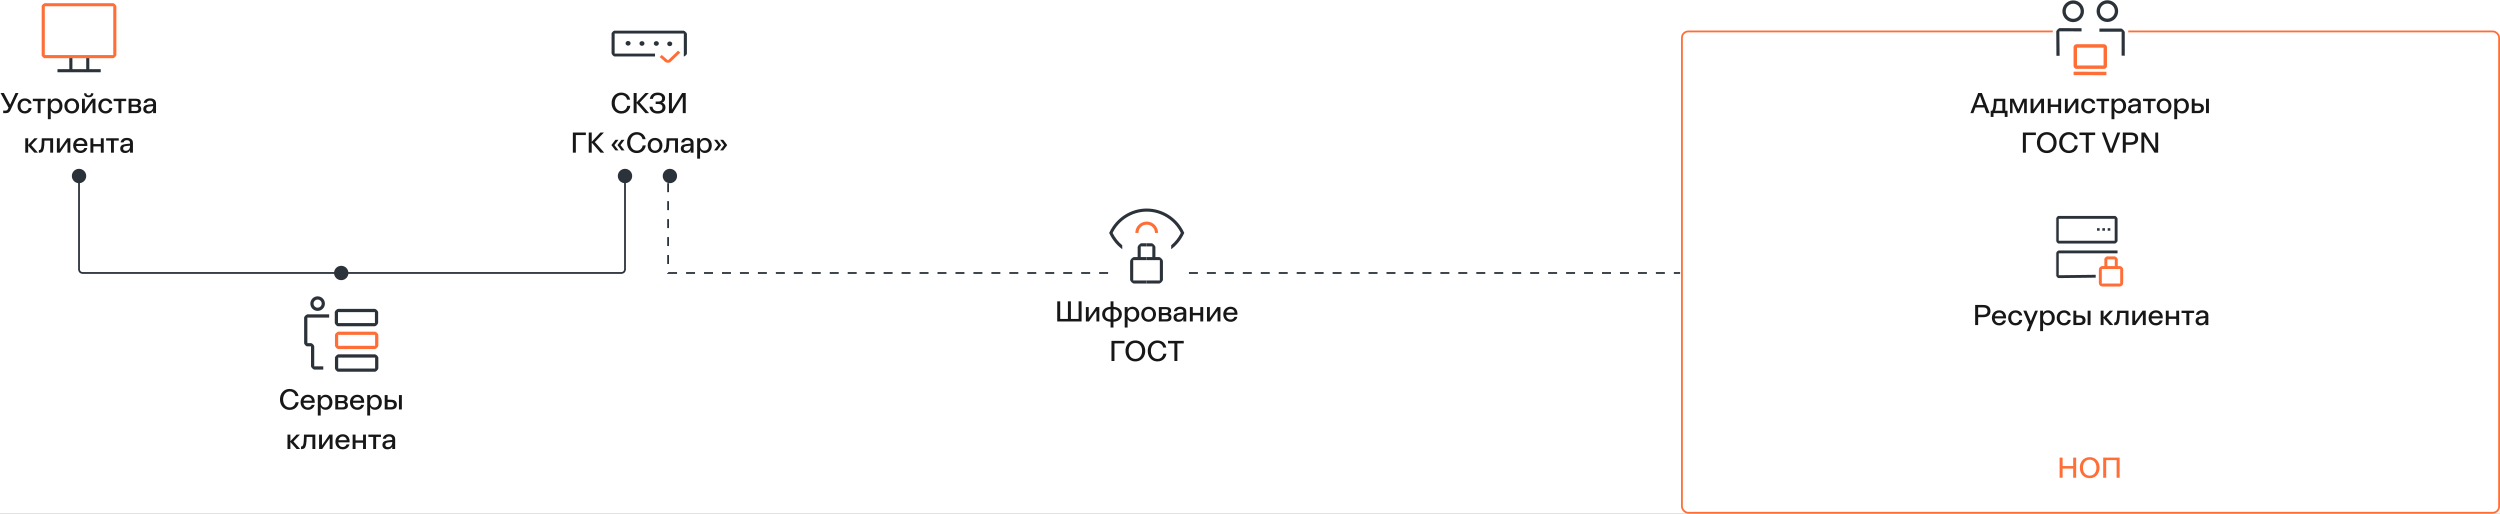 <svg width="1392" height="286" viewBox="0 0 1392 286" fill="none" xmlns="http://www.w3.org/2000/svg">
<rect x="0" y="0" width="1392" height="286" fill="#808080" stroke="none"/>
<g clip-path="url(#clip0_4025_3630)">
<rect width="1392" height="286" fill="white"/>
<path d="M40.317 31.372H38.588V39.608H40.317V31.372Z" fill="#2B323A"/>
<path d="M49.731 31.525H48.002V39.841H49.731V31.525Z" fill="#2B323A"/>
<path d="M56.085 38.504H32.001V40.233H56.085V38.504Z" fill="#2B323A"/>
<path d="M64.794 30.727V3.616C64.647 2.93 63.902 2.052 63.137 1.766H24.843C24.217 1.986 23.492 2.624 23.206 3.296V30.886C23.206 30.919 23.206 30.959 23.206 30.993C23.492 31.558 24.064 32.15 24.656 32.39C24.67 32.39 24.69 32.39 24.703 32.39H63.031C63.709 32.184 64.528 31.465 64.78 30.727H64.794ZM24.942 3.496H63.064V30.66H24.942V3.496Z" fill="#FE6E36"/>
<path d="M10.276 51.8L5.876 61.224C5.652 61.683 5.423 62.04 5.188 62.296C4.953 62.552 4.665 62.733 4.324 62.84C3.983 62.947 3.54 63 2.996 63H1.78V61.592H2.836C3.316 61.592 3.663 61.523 3.876 61.384C4.089 61.245 4.303 60.957 4.516 60.52L4.756 59.976L0.308 51.8H2.164L5.636 58.28L8.628 51.8H10.276ZM17.595 60.136C17.531 60.733 17.328 61.267 16.987 61.736C16.656 62.195 16.219 62.552 15.675 62.808C15.131 63.064 14.523 63.192 13.851 63.192C13.051 63.192 12.341 63.016 11.723 62.664C11.104 62.301 10.619 61.805 10.267 61.176C9.925 60.536 9.755 59.805 9.755 58.984C9.755 58.173 9.925 57.453 10.267 56.824C10.619 56.184 11.104 55.688 11.723 55.336C12.341 54.973 13.051 54.792 13.851 54.792C14.864 54.792 15.701 55.053 16.363 55.576C17.035 56.088 17.429 56.776 17.547 57.64H15.899C15.781 57.149 15.541 56.771 15.179 56.504C14.816 56.227 14.373 56.088 13.851 56.088C13.125 56.088 12.539 56.355 12.091 56.888C11.643 57.421 11.419 58.12 11.419 58.984C11.419 59.859 11.643 60.563 12.091 61.096C12.539 61.619 13.125 61.88 13.851 61.88C14.395 61.88 14.848 61.725 15.211 61.416C15.584 61.107 15.829 60.68 15.947 60.136H17.595ZM25.304 54.968V56.296H22.6V63H20.984V56.296H18.28V54.968H25.304ZM31.042 54.776C31.757 54.776 32.397 54.952 32.962 55.304C33.538 55.656 33.986 56.152 34.306 56.792C34.626 57.432 34.786 58.163 34.786 58.984C34.786 59.805 34.626 60.536 34.306 61.176C33.986 61.816 33.538 62.312 32.962 62.664C32.397 63.016 31.757 63.192 31.042 63.192C30.381 63.192 29.81 63.053 29.33 62.776C28.861 62.488 28.503 62.088 28.258 61.576V66.36H26.642V54.968H28.258V56.392C28.503 55.88 28.861 55.485 29.33 55.208C29.81 54.92 30.381 54.776 31.042 54.776ZM30.706 61.88C31.442 61.88 32.029 61.619 32.466 61.096C32.903 60.563 33.122 59.859 33.122 58.984C33.122 58.099 32.903 57.395 32.466 56.872C32.029 56.339 31.442 56.072 30.706 56.072C29.959 56.072 29.362 56.339 28.914 56.872C28.477 57.395 28.258 58.099 28.258 58.984C28.258 59.859 28.477 60.563 28.914 61.096C29.362 61.619 29.959 61.88 30.706 61.88ZM39.96 63.192C39.16 63.192 38.446 63.016 37.816 62.664C37.198 62.301 36.712 61.8 36.36 61.16C36.019 60.52 35.848 59.795 35.848 58.984C35.848 58.173 36.019 57.448 36.36 56.808C36.712 56.168 37.198 55.672 37.816 55.32C38.446 54.957 39.16 54.776 39.96 54.776C40.76 54.776 41.47 54.957 42.088 55.32C42.718 55.672 43.203 56.168 43.544 56.808C43.896 57.448 44.072 58.173 44.072 58.984C44.072 59.795 43.896 60.52 43.544 61.16C43.203 61.8 42.718 62.301 42.088 62.664C41.47 63.016 40.76 63.192 39.96 63.192ZM39.96 61.88C40.696 61.88 41.288 61.613 41.736 61.08C42.195 60.547 42.424 59.848 42.424 58.984C42.424 58.12 42.195 57.421 41.736 56.888C41.288 56.355 40.696 56.088 39.96 56.088C39.224 56.088 38.632 56.355 38.184 56.888C37.736 57.421 37.512 58.12 37.512 58.984C37.512 59.848 37.736 60.547 38.184 61.08C38.632 61.613 39.224 61.88 39.96 61.88ZM53.146 54.968V63H51.546V56.968L47.386 63H45.658V54.968H47.258V61L51.402 54.968H53.146ZM49.386 54.168C48.543 54.168 47.903 53.971 47.466 53.576C47.028 53.171 46.804 52.621 46.794 51.928H48.106C48.116 52.312 48.228 52.611 48.442 52.824C48.655 53.037 48.97 53.144 49.386 53.144C49.802 53.144 50.116 53.043 50.33 52.84C50.543 52.627 50.66 52.323 50.682 51.928H51.994C51.983 52.621 51.759 53.171 51.322 53.576C50.884 53.971 50.239 54.168 49.386 54.168ZM62.563 60.136C62.499 60.733 62.297 61.267 61.955 61.736C61.625 62.195 61.187 62.552 60.643 62.808C60.099 63.064 59.491 63.192 58.819 63.192C58.019 63.192 57.31 63.016 56.691 62.664C56.073 62.301 55.587 61.805 55.235 61.176C54.894 60.536 54.723 59.805 54.723 58.984C54.723 58.173 54.894 57.453 55.235 56.824C55.587 56.184 56.073 55.688 56.691 55.336C57.31 54.973 58.019 54.792 58.819 54.792C59.833 54.792 60.67 55.053 61.331 55.576C62.003 56.088 62.398 56.776 62.515 57.64H60.867C60.75 57.149 60.51 56.771 60.147 56.504C59.785 56.227 59.342 56.088 58.819 56.088C58.094 56.088 57.507 56.355 57.059 56.888C56.611 57.421 56.387 58.12 56.387 58.984C56.387 59.859 56.611 60.563 57.059 61.096C57.507 61.619 58.094 61.88 58.819 61.88C59.363 61.88 59.817 61.725 60.179 61.416C60.553 61.107 60.798 60.68 60.915 60.136H62.563ZM70.273 54.968V56.296H67.569V63H65.953V56.296H63.249V54.968H70.273ZM77.291 58.712C78.197 59.021 78.651 59.683 78.651 60.696C78.651 61.443 78.411 62.013 77.931 62.408C77.451 62.803 76.736 63 75.787 63H71.611V54.968H75.755C76.629 54.968 77.291 55.144 77.739 55.496C78.187 55.848 78.411 56.36 78.411 57.032C78.411 57.843 78.037 58.403 77.291 58.712ZM73.211 58.264H75.467C75.925 58.264 76.267 58.179 76.491 58.008C76.715 57.837 76.827 57.576 76.827 57.224C76.827 56.861 76.715 56.595 76.491 56.424C76.267 56.253 75.925 56.168 75.467 56.168H73.211V58.264ZM75.547 61.784C76.56 61.784 77.067 61.395 77.067 60.616C77.067 59.837 76.56 59.448 75.547 59.448H73.211V61.784H75.547ZM83.514 54.776C84.581 54.787 85.407 55.032 85.994 55.512C86.581 55.992 86.874 56.675 86.874 57.56V63H85.258V61.656C85.013 62.157 84.66 62.541 84.202 62.808C83.754 63.064 83.204 63.192 82.554 63.192C81.701 63.192 81.023 62.968 80.522 62.52C80.031 62.072 79.786 61.48 79.786 60.744C79.786 59.997 80.02 59.421 80.49 59.016C80.97 58.6 81.706 58.339 82.698 58.232L85.258 57.96V57.608C85.258 57.107 85.103 56.723 84.794 56.456C84.484 56.189 84.052 56.051 83.498 56.04C82.996 56.04 82.586 56.152 82.266 56.376C81.946 56.589 81.738 56.888 81.642 57.272H79.994C80.143 56.483 80.522 55.869 81.13 55.432C81.738 54.984 82.532 54.765 83.514 54.776ZM82.874 61.96C83.621 61.96 84.202 61.715 84.618 61.224C85.044 60.733 85.258 60.056 85.258 59.192V59.096L82.922 59.336C82.388 59.4 81.999 59.544 81.754 59.768C81.519 59.981 81.402 60.28 81.402 60.664C81.402 61.069 81.53 61.389 81.786 61.624C82.052 61.848 82.415 61.96 82.874 61.96ZM21.128 85H19.144L15.688 81.112V85H14.072V76.968H15.688V80.648L19.16 76.968H21.016L17.4 80.808L21.128 85ZM29.569 85H27.953V78.296H24.737C24.715 80.152 24.614 81.56 24.433 82.52C24.252 83.48 23.963 84.147 23.569 84.52C23.174 84.883 22.614 85.064 21.889 85.064H21.617V83.608H21.729C22.113 83.608 22.412 83.437 22.625 83.096C22.838 82.755 22.993 82.109 23.089 81.16C23.195 80.211 23.249 78.813 23.249 76.968H29.569V85ZM39.169 76.968V85H37.569V78.968L33.409 85H31.681V76.968H33.281V83L37.425 76.968H39.169ZM42.363 81.288C42.416 82.088 42.667 82.723 43.115 83.192C43.573 83.661 44.155 83.896 44.859 83.896C45.371 83.896 45.808 83.768 46.171 83.512C46.544 83.245 46.811 82.883 46.971 82.424H48.571C48.379 83.267 47.947 83.939 47.275 84.44C46.613 84.941 45.808 85.192 44.859 85.192C44.059 85.192 43.344 85.016 42.715 84.664C42.096 84.301 41.611 83.805 41.259 83.176C40.917 82.536 40.747 81.805 40.747 80.984C40.747 80.173 40.917 79.448 41.259 78.808C41.611 78.168 42.096 77.672 42.715 77.32C43.333 76.957 44.037 76.776 44.827 76.776C45.605 76.776 46.283 76.941 46.859 77.272C47.435 77.603 47.877 78.067 48.187 78.664C48.496 79.251 48.651 79.923 48.651 80.68L48.635 81.288H42.363ZM44.827 78.04C44.219 78.04 43.701 78.227 43.275 78.6C42.859 78.963 42.581 79.459 42.443 80.088H47.083C46.987 79.459 46.741 78.963 46.347 78.6C45.952 78.227 45.445 78.04 44.827 78.04ZM56.145 76.968H57.761V85H56.145V81.528H51.969V85H50.353V76.968H51.969V80.2H56.145V76.968ZM66.124 76.968V78.296H63.42V85H61.804V78.296H59.1V76.968H66.124ZM70.662 76.776C71.729 76.787 72.556 77.032 73.142 77.512C73.729 77.992 74.022 78.675 74.022 79.56V85H72.406V83.656C72.161 84.157 71.809 84.541 71.35 84.808C70.902 85.064 70.353 85.192 69.702 85.192C68.849 85.192 68.172 84.968 67.67 84.52C67.18 84.072 66.934 83.48 66.934 82.744C66.934 81.997 67.169 81.421 67.638 81.016C68.118 80.6 68.854 80.339 69.846 80.232L72.406 79.96V79.608C72.406 79.107 72.252 78.723 71.942 78.456C71.633 78.189 71.201 78.051 70.646 78.04C70.145 78.04 69.734 78.152 69.414 78.376C69.094 78.589 68.886 78.888 68.79 79.272H67.142C67.292 78.483 67.67 77.869 68.278 77.432C68.886 76.984 69.681 76.765 70.662 76.776ZM70.022 83.96C70.769 83.96 71.35 83.715 71.766 83.224C72.193 82.733 72.406 82.056 72.406 81.192V81.096L70.07 81.336C69.537 81.4 69.148 81.544 68.902 81.768C68.668 81.981 68.55 82.28 68.55 82.664C68.55 83.069 68.678 83.389 68.934 83.624C69.201 83.848 69.564 83.96 70.022 83.96Z" fill="#171717"/>
<path d="M176.854 173.113C174.618 173.113 172.795 171.291 172.795 169.056C172.795 166.822 174.618 165 176.854 165C179.089 165 180.912 166.822 180.912 169.056C180.912 171.291 179.089 173.113 176.854 173.113ZM176.854 166.795C175.61 166.795 174.592 167.806 174.592 169.056C174.592 170.307 175.603 171.317 176.854 171.317C178.104 171.317 179.116 170.307 179.116 169.056C179.116 167.806 178.104 166.795 176.854 166.795Z" fill="#2B323A"/>
<path d="M210.557 173.751C210.345 173.053 209.546 172.188 208.761 171.982H188.184C187.478 172.195 186.614 172.973 186.407 173.738C186.407 173.751 186.407 173.758 186.401 173.771V179.796C186.527 180.474 187.259 181.372 188.024 181.671C188.071 181.671 188.124 181.678 188.17 181.678H208.788C209.48 181.438 210.291 180.687 210.491 179.942C210.524 179.829 210.537 179.716 210.537 179.61V180.128C210.544 180.055 210.551 179.989 210.551 179.915V173.758L210.557 173.751ZM208.755 179.876H188.197V173.778H208.755V179.876Z" fill="#2B323A"/>
<path d="M183.261 175.021H171.165C170.467 175.194 169.575 175.966 169.336 176.744V191.18C169.522 191.799 170.148 192.543 170.826 192.856H173.168V203.994C173.381 204.699 174.153 205.557 174.918 205.77C174.951 205.776 174.984 205.783 175.011 205.79H179.994V203.988H174.971V192.77C174.745 192.091 174.013 191.28 173.281 191.054H171.146V176.823H183.274V175.021H183.261Z" fill="#2B323A"/>
<path d="M210.664 186.426C210.451 185.727 209.653 184.863 208.868 184.657H188.29C187.585 184.87 186.72 185.648 186.514 186.412C186.514 186.426 186.514 186.432 186.507 186.446V192.47C186.633 193.149 187.365 194.046 188.13 194.345C188.177 194.345 188.23 194.352 188.277 194.352H208.894C209.586 194.113 210.398 193.361 210.597 192.617C210.631 192.503 210.644 192.39 210.644 192.284V192.803C210.651 192.73 210.657 192.663 210.657 192.59V186.432L210.664 186.426ZM208.861 192.55H188.303V186.452H208.861V192.55Z" fill="#FE6E36"/>
<path d="M210.664 199.074C210.451 198.375 209.653 197.511 208.868 197.305H188.29C187.585 197.517 186.72 198.296 186.514 199.06C186.514 199.074 186.514 199.08 186.507 199.093V205.118C186.633 205.796 187.365 206.694 188.13 206.993C188.177 206.993 188.23 207 188.277 207H208.894C209.586 206.761 210.398 206.009 210.597 205.264C210.631 205.151 210.644 205.038 210.644 204.932V205.451C210.651 205.378 210.657 205.311 210.657 205.238V199.08L210.664 199.074ZM208.861 205.198H188.303V199.1H208.861V205.198Z" fill="#2B323A"/>
<path d="M166.299 223.952C166.193 224.795 165.915 225.541 165.467 226.192C165.019 226.843 164.438 227.349 163.723 227.712C163.009 228.064 162.203 228.24 161.307 228.24C160.241 228.24 159.297 227.989 158.475 227.488C157.665 226.987 157.03 226.293 156.571 225.408C156.123 224.523 155.899 223.52 155.899 222.4C155.899 221.28 156.123 220.277 156.571 219.392C157.03 218.507 157.665 217.813 158.475 217.312C159.297 216.811 160.241 216.56 161.307 216.56C162.161 216.56 162.934 216.725 163.627 217.056C164.321 217.376 164.886 217.835 165.323 218.432C165.771 219.029 166.065 219.723 166.203 220.512H164.475C164.315 219.723 163.947 219.099 163.371 218.64C162.806 218.171 162.118 217.936 161.307 217.936C160.582 217.936 159.942 218.128 159.387 218.512C158.833 218.885 158.401 219.413 158.091 220.096C157.782 220.768 157.627 221.536 157.627 222.4C157.627 223.264 157.782 224.037 158.091 224.72C158.401 225.392 158.833 225.92 159.387 226.304C159.942 226.677 160.582 226.864 161.307 226.864C162.171 226.864 162.897 226.597 163.483 226.064C164.07 225.531 164.433 224.827 164.571 223.952H166.299ZM168.964 224.288C169.018 225.088 169.268 225.723 169.716 226.192C170.175 226.661 170.756 226.896 171.46 226.896C171.972 226.896 172.41 226.768 172.772 226.512C173.146 226.245 173.412 225.883 173.572 225.424H175.172C174.98 226.267 174.548 226.939 173.876 227.44C173.215 227.941 172.41 228.192 171.46 228.192C170.66 228.192 169.946 228.016 169.316 227.664C168.698 227.301 168.212 226.805 167.86 226.176C167.519 225.536 167.348 224.805 167.348 223.984C167.348 223.173 167.519 222.448 167.86 221.808C168.212 221.168 168.698 220.672 169.316 220.32C169.935 219.957 170.639 219.776 171.428 219.776C172.207 219.776 172.884 219.941 173.46 220.272C174.036 220.603 174.479 221.067 174.788 221.664C175.098 222.251 175.252 222.923 175.252 223.68L175.236 224.288H168.964ZM171.428 221.04C170.82 221.04 170.303 221.227 169.876 221.6C169.46 221.963 169.183 222.459 169.044 223.088H173.684C173.588 222.459 173.343 221.963 172.948 221.6C172.554 221.227 172.047 221.04 171.428 221.04ZM181.354 219.776C182.069 219.776 182.709 219.952 183.274 220.304C183.85 220.656 184.298 221.152 184.618 221.792C184.938 222.432 185.098 223.163 185.098 223.984C185.098 224.805 184.938 225.536 184.618 226.176C184.298 226.816 183.85 227.312 183.274 227.664C182.709 228.016 182.069 228.192 181.354 228.192C180.693 228.192 180.122 228.053 179.642 227.776C179.173 227.488 178.816 227.088 178.57 226.576V231.36H176.954V219.968H178.57V221.392C178.816 220.88 179.173 220.485 179.642 220.208C180.122 219.92 180.693 219.776 181.354 219.776ZM181.018 226.88C181.754 226.88 182.341 226.619 182.778 226.096C183.216 225.563 183.434 224.859 183.434 223.984C183.434 223.099 183.216 222.395 182.778 221.872C182.341 221.339 181.754 221.072 181.018 221.072C180.272 221.072 179.674 221.339 179.226 221.872C178.789 222.395 178.57 223.099 178.57 223.984C178.57 224.859 178.789 225.563 179.226 226.096C179.674 226.619 180.272 226.88 181.018 226.88ZM192.369 223.712C193.275 224.021 193.729 224.683 193.729 225.696C193.729 226.443 193.489 227.013 193.009 227.408C192.529 227.803 191.814 228 190.865 228H186.689V219.968H190.833C191.707 219.968 192.369 220.144 192.817 220.496C193.265 220.848 193.489 221.36 193.489 222.032C193.489 222.843 193.115 223.403 192.369 223.712ZM188.289 223.264H190.545C191.003 223.264 191.345 223.179 191.569 223.008C191.793 222.837 191.905 222.576 191.905 222.224C191.905 221.861 191.793 221.595 191.569 221.424C191.345 221.253 191.003 221.168 190.545 221.168H188.289V223.264ZM190.625 226.784C191.638 226.784 192.145 226.395 192.145 225.616C192.145 224.837 191.638 224.448 190.625 224.448H188.289V226.784H190.625ZM196.48 224.288C196.533 225.088 196.784 225.723 197.232 226.192C197.691 226.661 198.272 226.896 198.976 226.896C199.488 226.896 199.925 226.768 200.288 226.512C200.661 226.245 200.928 225.883 201.088 225.424H202.688C202.496 226.267 202.064 226.939 201.392 227.44C200.731 227.941 199.925 228.192 198.976 228.192C198.176 228.192 197.461 228.016 196.832 227.664C196.213 227.301 195.728 226.805 195.376 226.176C195.035 225.536 194.864 224.805 194.864 223.984C194.864 223.173 195.035 222.448 195.376 221.808C195.728 221.168 196.213 220.672 196.832 220.32C197.451 219.957 198.155 219.776 198.944 219.776C199.723 219.776 200.4 219.941 200.976 220.272C201.552 220.603 201.995 221.067 202.304 221.664C202.613 222.251 202.768 222.923 202.768 223.68L202.752 224.288H196.48ZM198.944 221.04C198.336 221.04 197.819 221.227 197.392 221.6C196.976 221.963 196.699 222.459 196.56 223.088H201.2C201.104 222.459 200.859 221.963 200.464 221.6C200.069 221.227 199.563 221.04 198.944 221.04ZM208.87 219.776C209.585 219.776 210.225 219.952 210.79 220.304C211.366 220.656 211.814 221.152 212.134 221.792C212.454 222.432 212.614 223.163 212.614 223.984C212.614 224.805 212.454 225.536 212.134 226.176C211.814 226.816 211.366 227.312 210.79 227.664C210.225 228.016 209.585 228.192 208.87 228.192C208.209 228.192 207.638 228.053 207.158 227.776C206.689 227.488 206.331 227.088 206.086 226.576V231.36H204.47V219.968H206.086V221.392C206.331 220.88 206.689 220.485 207.158 220.208C207.638 219.92 208.209 219.776 208.87 219.776ZM208.534 226.88C209.27 226.88 209.857 226.619 210.294 226.096C210.731 225.563 210.95 224.859 210.95 223.984C210.95 223.099 210.731 222.395 210.294 221.872C209.857 221.339 209.27 221.072 208.534 221.072C207.787 221.072 207.19 221.339 206.742 221.872C206.305 222.395 206.086 223.099 206.086 223.984C206.086 224.859 206.305 225.563 206.742 226.096C207.19 226.619 207.787 226.88 208.534 226.88ZM217.74 222.576C218.775 222.576 219.57 222.805 220.124 223.264C220.69 223.723 220.972 224.395 220.972 225.28C220.972 226.165 220.69 226.843 220.124 227.312C219.57 227.771 218.775 228 217.74 228H214.204V219.968H215.82V222.576H217.74ZM222.14 219.968H223.756V228H222.14V219.968ZM217.484 226.72C218.092 226.72 218.551 226.608 218.86 226.384C219.18 226.149 219.34 225.781 219.34 225.28C219.34 224.331 218.722 223.856 217.484 223.856H215.82V226.72H217.484ZM167.128 250H165.144L161.688 246.112V250H160.072V241.968H161.688V245.648L165.16 241.968H167.016L163.4 245.808L167.128 250ZM175.569 250H173.953V243.296H170.737C170.716 245.152 170.614 246.56 170.433 247.52C170.252 248.48 169.964 249.147 169.569 249.52C169.174 249.883 168.614 250.064 167.889 250.064H167.617V248.608H167.729C168.113 248.608 168.412 248.437 168.625 248.096C168.838 247.755 168.993 247.109 169.089 246.16C169.196 245.211 169.249 243.813 169.249 241.968H175.569V250ZM185.169 241.968V250H183.569V243.968L179.409 250H177.681V241.968H179.281V248L183.425 241.968H185.169ZM188.363 246.288C188.416 247.088 188.667 247.723 189.115 248.192C189.573 248.661 190.155 248.896 190.859 248.896C191.371 248.896 191.808 248.768 192.171 248.512C192.544 248.245 192.811 247.883 192.971 247.424H194.571C194.379 248.267 193.947 248.939 193.275 249.44C192.613 249.941 191.808 250.192 190.859 250.192C190.059 250.192 189.344 250.016 188.715 249.664C188.096 249.301 187.611 248.805 187.259 248.176C186.917 247.536 186.747 246.805 186.747 245.984C186.747 245.173 186.917 244.448 187.259 243.808C187.611 243.168 188.096 242.672 188.715 242.32C189.333 241.957 190.037 241.776 190.827 241.776C191.605 241.776 192.283 241.941 192.859 242.272C193.435 242.603 193.877 243.067 194.187 243.664C194.496 244.251 194.651 244.923 194.651 245.68L194.635 246.288H188.363ZM190.827 243.04C190.219 243.04 189.701 243.227 189.275 243.6C188.859 243.963 188.581 244.459 188.443 245.088H193.083C192.987 244.459 192.741 243.963 192.347 243.6C191.952 243.227 191.445 243.04 190.827 243.04ZM202.145 241.968H203.761V250H202.145V246.528H197.969V250H196.353V241.968H197.969V245.2H202.145V241.968ZM212.125 241.968V243.296H209.421V250H207.805V243.296H205.101V241.968H212.125ZM216.662 241.776C217.729 241.787 218.556 242.032 219.142 242.512C219.729 242.992 220.022 243.675 220.022 244.56V250H218.406V248.656C218.161 249.157 217.809 249.541 217.35 249.808C216.902 250.064 216.353 250.192 215.702 250.192C214.849 250.192 214.172 249.968 213.67 249.52C213.18 249.072 212.934 248.48 212.934 247.744C212.934 246.997 213.169 246.421 213.638 246.016C214.118 245.6 214.854 245.339 215.846 245.232L218.406 244.96V244.608C218.406 244.107 218.252 243.723 217.942 243.456C217.633 243.189 217.201 243.051 216.646 243.04C216.145 243.04 215.734 243.152 215.414 243.376C215.094 243.589 214.886 243.888 214.79 244.272H213.142C213.292 243.483 213.67 242.869 214.278 242.432C214.886 241.984 215.681 241.765 216.662 241.776ZM216.022 248.96C216.769 248.96 217.35 248.715 217.766 248.224C218.193 247.733 218.406 247.056 218.406 246.192V246.096L216.07 246.336C215.537 246.4 215.148 246.544 214.902 246.768C214.668 246.981 214.55 247.28 214.55 247.664C214.55 248.069 214.678 248.389 214.934 248.624C215.201 248.848 215.564 248.96 216.022 248.96Z" fill="#171717"/>
<circle cx="44" cy="98" r="4" fill="#2B323A"/>
<circle cx="348" cy="98" r="4" fill="#2B323A"/>
<circle cx="373" cy="98" r="4" fill="#2B323A"/>
<circle cx="190" cy="152" r="4" fill="#2B323A"/>
<path d="M44 100V150C44 151.105 44.895 152 46 152H346C347.105 152 348 151.105 348 150V100" stroke="#2B323A"/>
<path d="M349.721 25.412C350.496 25.412 351.125 24.829 351.125 24.108C351.125 23.388 350.496 22.804 349.721 22.804C348.946 22.804 348.318 23.388 348.318 24.108C348.318 24.829 348.946 25.412 349.721 25.412Z" fill="#2B323A"/>
<path d="M372.906 25.705C373.681 25.705 374.309 25.121 374.309 24.401C374.309 23.681 373.681 23.097 372.906 23.097C372.131 23.097 371.503 23.681 371.503 24.401C371.503 25.121 372.131 25.705 372.906 25.705Z" fill="#2B323A"/>
<path d="M357.449 25.512C358.225 25.512 358.853 24.928 358.853 24.208C358.853 23.488 358.225 22.904 357.449 22.904C356.674 22.904 356.046 23.488 356.046 24.208C356.046 24.928 356.674 25.512 357.449 25.512Z" fill="#2B323A"/>
<path d="M365.437 25.512C366.212 25.512 366.841 24.928 366.841 24.208C366.841 23.488 366.212 22.904 365.437 22.904C364.662 22.904 364.034 23.488 364.034 24.208C364.034 24.928 364.662 25.512 365.437 25.512Z" fill="#2B323A"/>
<path d="M342.232 29.837V18.666H380.754V29.817C380.754 29.817 380.741 29.837 380.734 29.837V31.44C380.734 31.44 380.761 31.46 380.781 31.473C381.386 31.28 382.091 30.728 382.41 30.109L382.477 29.817V18.866C382.297 18.161 381.432 17.249 380.608 17.063H342.259C342.126 17.063 342 17.076 341.873 17.103C341.368 17.362 340.849 17.855 340.59 18.374L340.523 18.686V29.664C340.643 30.229 341.168 30.928 341.787 31.314L342.266 31.433H364.719V29.83H342.232V29.837Z" fill="#2B323A"/>
<path d="M370.379 34.434C370.884 34.953 372.334 35.132 373.146 34.673C373.179 34.653 373.205 34.633 373.239 34.613L378.772 29.318L377.562 28.18L371.902 33.589L368.47 30.595L367.28 31.753L370.419 34.48L370.372 34.434H370.379Z" fill="#FE6E36"/>
<path d="M350.963 58.952C350.857 59.795 350.579 60.541 350.131 61.192C349.683 61.843 349.102 62.349 348.387 62.712C347.673 63.064 346.867 63.24 345.971 63.24C344.905 63.24 343.961 62.989 343.139 62.488C342.329 61.987 341.694 61.293 341.235 60.408C340.787 59.523 340.563 58.52 340.563 57.4C340.563 56.28 340.787 55.277 341.235 54.392C341.694 53.507 342.329 52.813 343.139 52.312C343.961 51.811 344.905 51.56 345.971 51.56C346.825 51.56 347.598 51.725 348.291 52.056C348.985 52.376 349.55 52.835 349.987 53.432C350.435 54.029 350.729 54.723 350.867 55.512H349.139C348.979 54.723 348.611 54.099 348.035 53.64C347.47 53.171 346.782 52.936 345.971 52.936C345.246 52.936 344.606 53.128 344.051 53.512C343.497 53.885 343.065 54.413 342.755 55.096C342.446 55.768 342.291 56.536 342.291 57.4C342.291 58.264 342.446 59.037 342.755 59.72C343.065 60.392 343.497 60.92 344.051 61.304C344.606 61.677 345.246 61.864 345.971 61.864C346.835 61.864 347.561 61.597 348.147 61.064C348.734 60.531 349.097 59.827 349.235 58.952H350.963ZM361.436 63H359.372L354.476 57.416V63H352.812V51.8H354.476V56.968L359.308 51.8H361.26L356.22 57.112L361.436 63ZM368.689 57.144C369.297 57.368 369.756 57.709 370.065 58.168C370.385 58.627 370.545 59.192 370.545 59.864C370.545 60.536 370.375 61.128 370.033 61.64C369.692 62.152 369.196 62.547 368.545 62.824C367.895 63.101 367.121 63.24 366.225 63.24C364.892 63.24 363.82 62.899 363.009 62.216C362.209 61.533 361.751 60.605 361.633 59.432H363.297C363.404 60.221 363.708 60.829 364.209 61.256C364.721 61.672 365.393 61.88 366.225 61.88C367.068 61.88 367.713 61.699 368.161 61.336C368.62 60.963 368.849 60.451 368.849 59.8C368.849 58.531 368.049 57.896 366.449 57.896H365.073V56.536H366.449C367.207 56.536 367.761 56.392 368.113 56.104C368.476 55.805 368.657 55.368 368.657 54.792C368.657 54.216 368.444 53.763 368.017 53.432C367.591 53.091 366.993 52.92 366.225 52.92C365.468 52.92 364.855 53.107 364.385 53.48C363.927 53.843 363.633 54.365 363.505 55.048H361.841C362.001 53.949 362.46 53.096 363.217 52.488C363.975 51.869 364.977 51.56 366.225 51.56C367.068 51.56 367.799 51.693 368.417 51.96C369.036 52.227 369.511 52.595 369.841 53.064C370.172 53.533 370.337 54.067 370.337 54.664C370.337 55.912 369.788 56.739 368.689 57.144ZM381.813 51.8V63H380.165V53.816L374.501 63H372.469V51.8H374.117V60.984L379.781 51.8H381.813ZM318.969 73.8H326.217V75.208H320.633V85H318.969V73.8ZM336.436 85H334.372L329.476 79.416V85H327.812V73.8H329.476V78.968L334.308 73.8H336.26L331.22 79.112L336.436 85ZM342.673 77.832H344.369L342.113 80.792L344.369 83.752H342.673L340.417 80.792L342.673 77.832ZM346.049 77.832H347.745L345.489 80.792L347.745 83.752H346.049L343.793 80.792L346.049 77.832ZM359.573 80.952C359.466 81.795 359.189 82.541 358.741 83.192C358.293 83.843 357.711 84.349 356.997 84.712C356.282 85.064 355.477 85.24 354.581 85.24C353.514 85.24 352.57 84.989 351.749 84.488C350.938 83.987 350.303 83.293 349.845 82.408C349.397 81.523 349.173 80.52 349.173 79.4C349.173 78.28 349.397 77.277 349.845 76.392C350.303 75.507 350.938 74.813 351.749 74.312C352.57 73.811 353.514 73.56 354.581 73.56C355.434 73.56 356.207 73.725 356.901 74.056C357.594 74.376 358.159 74.835 358.597 75.432C359.045 76.029 359.338 76.723 359.477 77.512H357.749C357.589 76.723 357.221 76.099 356.645 75.64C356.079 75.171 355.391 74.936 354.581 74.936C353.855 74.936 353.215 75.128 352.661 75.512C352.106 75.885 351.674 76.413 351.365 77.096C351.055 77.768 350.901 78.536 350.901 79.4C350.901 80.264 351.055 81.037 351.365 81.72C351.674 82.392 352.106 82.92 352.661 83.304C353.215 83.677 353.855 83.864 354.581 83.864C355.445 83.864 356.17 83.597 356.757 83.064C357.343 82.531 357.706 81.827 357.845 80.952H359.573ZM364.734 85.192C363.934 85.192 363.219 85.016 362.59 84.664C361.971 84.301 361.486 83.8 361.134 83.16C360.792 82.52 360.622 81.795 360.622 80.984C360.622 80.173 360.792 79.448 361.134 78.808C361.486 78.168 361.971 77.672 362.59 77.32C363.219 76.957 363.934 76.776 364.734 76.776C365.534 76.776 366.243 76.957 366.862 77.32C367.491 77.672 367.976 78.168 368.318 78.808C368.67 79.448 368.846 80.173 368.846 80.984C368.846 81.795 368.67 82.52 368.318 83.16C367.976 83.8 367.491 84.301 366.862 84.664C366.243 85.016 365.534 85.192 364.734 85.192ZM364.734 83.88C365.47 83.88 366.062 83.613 366.51 83.08C366.968 82.547 367.198 81.848 367.198 80.984C367.198 80.12 366.968 79.421 366.51 78.888C366.062 78.355 365.47 78.088 364.734 78.088C363.998 78.088 363.406 78.355 362.958 78.888C362.51 79.421 362.286 80.12 362.286 80.984C362.286 81.848 362.51 82.547 362.958 83.08C363.406 83.613 363.998 83.88 364.734 83.88ZM377.491 85H375.875V78.296H372.659C372.637 80.152 372.536 81.56 372.355 82.52C372.173 83.48 371.885 84.147 371.491 84.52C371.096 84.883 370.536 85.064 369.811 85.064H369.539V83.608H369.651C370.035 83.608 370.333 83.437 370.547 83.096C370.76 82.755 370.915 82.109 371.011 81.16C371.117 80.211 371.171 78.813 371.171 76.968H377.491V85ZM382.803 76.776C383.87 76.787 384.696 77.032 385.283 77.512C385.87 77.992 386.163 78.675 386.163 79.56V85H384.547V83.656C384.302 84.157 383.95 84.541 383.491 84.808C383.043 85.064 382.494 85.192 381.843 85.192C380.99 85.192 380.312 84.968 379.811 84.52C379.32 84.072 379.075 83.48 379.075 82.744C379.075 81.997 379.31 81.421 379.779 81.016C380.259 80.6 380.995 80.339 381.987 80.232L384.547 79.96V79.608C384.547 79.107 384.392 78.723 384.083 78.456C383.774 78.189 383.342 78.051 382.787 78.04C382.286 78.04 381.875 78.152 381.555 78.376C381.235 78.589 381.027 78.888 380.931 79.272H379.283C379.432 78.483 379.811 77.869 380.419 77.432C381.027 76.984 381.822 76.765 382.803 76.776ZM382.163 83.96C382.91 83.96 383.491 83.715 383.907 83.224C384.334 82.733 384.547 82.056 384.547 81.192V81.096L382.211 81.336C381.678 81.4 381.288 81.544 381.043 81.768C380.808 81.981 380.691 82.28 380.691 82.664C380.691 83.069 380.819 83.389 381.075 83.624C381.342 83.848 381.704 83.96 382.163 83.96ZM392.581 76.776C393.296 76.776 393.936 76.952 394.501 77.304C395.077 77.656 395.525 78.152 395.845 78.792C396.165 79.432 396.325 80.163 396.325 80.984C396.325 81.805 396.165 82.536 395.845 83.176C395.525 83.816 395.077 84.312 394.501 84.664C393.936 85.016 393.296 85.192 392.581 85.192C391.92 85.192 391.349 85.053 390.869 84.776C390.4 84.488 390.042 84.088 389.797 83.576V88.36H388.181V76.968H389.797V78.392C390.042 77.88 390.4 77.485 390.869 77.208C391.349 76.92 391.92 76.776 392.581 76.776ZM392.245 83.88C392.981 83.88 393.568 83.619 394.005 83.096C394.442 82.563 394.661 81.859 394.661 80.984C394.661 80.099 394.442 79.395 394.005 78.872C393.568 78.339 392.981 78.072 392.245 78.072C391.498 78.072 390.901 78.339 390.453 78.872C390.016 79.395 389.797 80.099 389.797 80.984C389.797 81.859 390.016 82.563 390.453 83.096C390.901 83.619 391.498 83.88 392.245 83.88ZM399.275 83.752H397.579L399.835 80.792L397.579 77.832H399.275L401.531 80.792L399.275 83.752ZM402.651 83.752H400.955L403.211 80.792L400.955 77.832H402.651L404.907 80.792L402.651 83.752Z" fill="#171717"/>
<path d="M372 102V152H935.5" stroke="#2B323A" stroke-dasharray="5 5"/>
<g clip-path="url(#clip1_4025_3630)">
<rect width="42" height="42" transform="translate(617.5 116)" fill="white"/>
<path d="M638.387 156.158H645.796V144.833H638.387V143.123H641.614V137.186H638.387V135.463H641.243C642.065 135.463 643.331 137 643.331 137.557V143.13H645.226C646.386 143.13 647.525 144.773 647.525 145.423V155.588C647.525 156.701 646.134 157.887 645.226 157.887H638.387V156.171V156.158Z" fill="#2B323A"/>
<path d="M638.387 156.158H630.979V144.833H638.387V143.123H635.16V137.186H638.387V135.463H635.531C634.709 135.463 633.444 137 633.444 137.557V143.13H631.548C630.389 143.13 629.249 144.773 629.249 145.423V155.588C629.249 156.701 630.641 157.887 631.548 157.887H638.387V156.171V156.158Z" fill="#2B323A"/>
<path d="M659.401 129.711L659.229 130.075C657.585 133.581 655.12 136.549 652.118 138.769V136.569C654.325 134.707 656.174 132.381 657.486 129.704C653.94 122.474 646.538 117.835 638.5 117.835H638.394C630.402 117.875 623.034 122.521 619.502 129.704C620.814 132.374 622.662 134.7 624.869 136.563V138.776C621.827 136.516 619.389 133.528 617.765 130.075L617.593 129.711L617.765 129.346C619.608 125.41 622.517 122.09 626.175 119.737C629.833 117.392 634.06 116.132 638.388 116.113H638.5C647.34 116.113 655.471 121.295 659.235 129.339L659.407 129.704L659.401 129.711Z" fill="#2B323A"/>
<path d="M644.815 129.691H643.092C643.092 127.153 641.025 125.085 638.487 125.085C635.949 125.085 633.881 127.153 633.881 129.691H632.158C632.158 126.198 634.995 123.362 638.487 123.362C641.979 123.362 644.815 126.198 644.815 129.691Z" fill="#FE6E36"/>
</g>
<path d="M600.568 167.8H602.232V179H588.664V167.8H590.328V177.592H594.616V167.8H596.28V177.592H600.568V167.8ZM612.099 170.968V179H610.499V172.968L606.339 179H604.611V170.968H606.211V177L610.355 170.968H612.099ZM619.98 170.872C620.887 170.872 621.692 171.037 622.396 171.368C623.1 171.699 623.65 172.173 624.044 172.792C624.45 173.411 624.652 174.141 624.652 174.984C624.652 175.816 624.45 176.547 624.044 177.176C623.65 177.795 623.095 178.275 622.38 178.616C621.676 178.957 620.876 179.128 619.98 179.128V182.36H618.364V179.128C617.458 179.128 616.647 178.957 615.932 178.616C615.228 178.275 614.674 177.795 614.268 177.176C613.874 176.547 613.676 175.816 613.676 174.984C613.676 174.141 613.874 173.411 614.268 172.792C614.674 172.173 615.228 171.699 615.932 171.368C616.647 171.037 617.458 170.872 618.364 170.872V167.8H619.98V170.872ZM618.364 172.152C617.468 172.152 616.732 172.408 616.156 172.92C615.591 173.432 615.308 174.12 615.308 174.984C615.308 175.549 615.436 176.051 615.692 176.488C615.959 176.915 616.322 177.245 616.78 177.48C617.25 177.715 617.778 177.832 618.364 177.832V172.152ZM619.98 177.832C620.556 177.832 621.074 177.715 621.532 177.48C622.002 177.245 622.364 176.915 622.62 176.488C622.887 176.051 623.02 175.549 623.02 174.984C623.02 174.12 622.732 173.432 622.156 172.92C621.591 172.408 620.866 172.152 619.98 172.152V177.832ZM630.636 170.776C631.35 170.776 631.99 170.952 632.556 171.304C633.132 171.656 633.58 172.152 633.9 172.792C634.22 173.432 634.38 174.163 634.38 174.984C634.38 175.805 634.22 176.536 633.9 177.176C633.58 177.816 633.132 178.312 632.556 178.664C631.99 179.016 631.35 179.192 630.636 179.192C629.974 179.192 629.404 179.053 628.924 178.776C628.454 178.488 628.097 178.088 627.852 177.576V182.36H626.236V170.968H627.852V172.392C628.097 171.88 628.454 171.485 628.924 171.208C629.404 170.92 629.974 170.776 630.636 170.776ZM630.3 177.88C631.036 177.88 631.622 177.619 632.06 177.096C632.497 176.563 632.716 175.859 632.716 174.984C632.716 174.099 632.497 173.395 632.06 172.872C631.622 172.339 631.036 172.072 630.3 172.072C629.553 172.072 628.956 172.339 628.508 172.872C628.07 173.395 627.852 174.099 627.852 174.984C627.852 175.859 628.07 176.563 628.508 177.096C628.956 177.619 629.553 177.88 630.3 177.88ZM639.554 179.192C638.754 179.192 638.039 179.016 637.41 178.664C636.791 178.301 636.306 177.8 635.954 177.16C635.613 176.52 635.442 175.795 635.442 174.984C635.442 174.173 635.613 173.448 635.954 172.808C636.306 172.168 636.791 171.672 637.41 171.32C638.039 170.957 638.754 170.776 639.554 170.776C640.354 170.776 641.063 170.957 641.682 171.32C642.311 171.672 642.797 172.168 643.138 172.808C643.49 173.448 643.666 174.173 643.666 174.984C643.666 175.795 643.49 176.52 643.138 177.16C642.797 177.8 642.311 178.301 641.682 178.664C641.063 179.016 640.354 179.192 639.554 179.192ZM639.554 177.88C640.29 177.88 640.882 177.613 641.33 177.08C641.789 176.547 642.018 175.848 642.018 174.984C642.018 174.12 641.789 173.421 641.33 172.888C640.882 172.355 640.29 172.088 639.554 172.088C638.818 172.088 638.226 172.355 637.778 172.888C637.33 173.421 637.106 174.12 637.106 174.984C637.106 175.848 637.33 176.547 637.778 177.08C638.226 177.613 638.818 177.88 639.554 177.88ZM650.931 174.712C651.838 175.021 652.291 175.683 652.291 176.696C652.291 177.443 652.051 178.013 651.571 178.408C651.091 178.803 650.377 179 649.427 179H645.251V170.968H649.395C650.27 170.968 650.931 171.144 651.379 171.496C651.827 171.848 652.051 172.36 652.051 173.032C652.051 173.843 651.678 174.403 650.931 174.712ZM646.851 174.264H649.107C649.566 174.264 649.907 174.179 650.131 174.008C650.355 173.837 650.467 173.576 650.467 173.224C650.467 172.861 650.355 172.595 650.131 172.424C649.907 172.253 649.566 172.168 649.107 172.168H646.851V174.264ZM649.187 177.784C650.201 177.784 650.707 177.395 650.707 176.616C650.707 175.837 650.201 175.448 649.187 175.448H646.851V177.784H649.187ZM657.154 170.776C658.221 170.787 659.048 171.032 659.634 171.512C660.221 171.992 660.514 172.675 660.514 173.56V179H658.898V177.656C658.653 178.157 658.301 178.541 657.842 178.808C657.394 179.064 656.845 179.192 656.194 179.192C655.341 179.192 654.664 178.968 654.162 178.52C653.672 178.072 653.426 177.48 653.426 176.744C653.426 175.997 653.661 175.421 654.13 175.016C654.61 174.6 655.346 174.339 656.338 174.232L658.898 173.96V173.608C658.898 173.107 658.744 172.723 658.434 172.456C658.125 172.189 657.693 172.051 657.138 172.04C656.637 172.04 656.226 172.152 655.906 172.376C655.586 172.589 655.378 172.888 655.282 173.272H653.634C653.784 172.483 654.162 171.869 654.77 171.432C655.378 170.984 656.173 170.765 657.154 170.776ZM656.514 177.96C657.261 177.96 657.842 177.715 658.258 177.224C658.685 176.733 658.898 176.056 658.898 175.192V175.096L656.562 175.336C656.029 175.4 655.64 175.544 655.394 175.768C655.16 175.981 655.042 176.28 655.042 176.664C655.042 177.069 655.17 177.389 655.426 177.624C655.693 177.848 656.056 177.96 656.514 177.96ZM668.325 170.968H669.941V179H668.325V175.528H664.149V179H662.533V170.968H664.149V174.2H668.325V170.968ZM679.536 170.968V179H677.936V172.968L673.776 179H672.048V170.968H673.648V177L677.792 170.968H679.536ZM682.73 175.288C682.783 176.088 683.034 176.723 683.482 177.192C683.941 177.661 684.522 177.896 685.226 177.896C685.738 177.896 686.175 177.768 686.538 177.512C686.911 177.245 687.178 176.883 687.338 176.424H688.938C688.746 177.267 688.314 177.939 687.642 178.44C686.981 178.941 686.175 179.192 685.226 179.192C684.426 179.192 683.711 179.016 683.082 178.664C682.463 178.301 681.978 177.805 681.626 177.176C681.285 176.536 681.114 175.805 681.114 174.984C681.114 174.173 681.285 173.448 681.626 172.808C681.978 172.168 682.463 171.672 683.082 171.32C683.701 170.957 684.405 170.776 685.194 170.776C685.973 170.776 686.65 170.941 687.226 171.272C687.802 171.603 688.245 172.067 688.554 172.664C688.863 173.251 689.018 173.923 689.018 174.68L689.002 175.288H682.73ZM685.194 172.04C684.586 172.04 684.069 172.227 683.642 172.6C683.226 172.963 682.949 173.459 682.81 174.088H687.45C687.354 173.459 687.109 172.963 686.714 172.6C686.319 172.227 685.813 172.04 685.194 172.04ZM618.867 189.8H626.115V191.208H620.531V201H618.867V189.8ZM632.185 201.24C631.097 201.24 630.137 200.989 629.305 200.488C628.473 199.987 627.827 199.293 627.369 198.408C626.91 197.523 626.681 196.52 626.681 195.4C626.681 194.28 626.91 193.277 627.369 192.392C627.827 191.507 628.473 190.813 629.305 190.312C630.137 189.811 631.097 189.56 632.185 189.56C633.262 189.56 634.211 189.811 635.033 190.312C635.865 190.813 636.51 191.507 636.969 192.392C637.427 193.277 637.657 194.28 637.657 195.4C637.657 196.52 637.427 197.523 636.969 198.408C636.51 199.293 635.865 199.987 635.033 200.488C634.211 200.989 633.262 201.24 632.185 201.24ZM632.185 199.848C632.921 199.848 633.571 199.667 634.137 199.304C634.702 198.931 635.139 198.408 635.449 197.736C635.769 197.064 635.929 196.285 635.929 195.4C635.929 194.515 635.774 193.736 635.465 193.064C635.155 192.392 634.718 191.869 634.153 191.496C633.587 191.123 632.931 190.936 632.185 190.936C631.449 190.936 630.793 191.123 630.217 191.496C629.641 191.869 629.193 192.392 628.873 193.064C628.563 193.736 628.409 194.515 628.409 195.4C628.409 196.285 628.563 197.064 628.873 197.736C629.193 198.408 629.635 198.931 630.201 199.304C630.777 199.667 631.438 199.848 632.185 199.848ZM649.471 196.952C649.365 197.795 649.087 198.541 648.639 199.192C648.191 199.843 647.61 200.349 646.895 200.712C646.181 201.064 645.375 201.24 644.479 201.24C643.413 201.24 642.469 200.989 641.647 200.488C640.837 199.987 640.202 199.293 639.743 198.408C639.295 197.523 639.071 196.52 639.071 195.4C639.071 194.28 639.295 193.277 639.743 192.392C640.202 191.507 640.837 190.813 641.647 190.312C642.469 189.811 643.413 189.56 644.479 189.56C645.333 189.56 646.106 189.725 646.799 190.056C647.493 190.376 648.058 190.835 648.495 191.432C648.943 192.029 649.237 192.723 649.375 193.512H647.647C647.487 192.723 647.119 192.099 646.543 191.64C645.978 191.171 645.29 190.936 644.479 190.936C643.754 190.936 643.114 191.128 642.559 191.512C642.005 191.885 641.573 192.413 641.263 193.096C640.954 193.768 640.799 194.536 640.799 195.4C640.799 196.264 640.954 197.037 641.263 197.72C641.573 198.392 642.005 198.92 642.559 199.304C643.114 199.677 643.754 199.864 644.479 199.864C645.343 199.864 646.069 199.597 646.655 199.064C647.242 198.531 647.605 197.827 647.743 196.952H649.471ZM659.112 189.8V191.208H655.56V201H653.896V191.208H650.344V189.8H659.112Z" fill="#171717"/>
<rect x="936.5" y="17.5" width="455" height="268" rx="3.5" stroke="#FE6E36"/>
<rect width="42" height="42" transform="translate(1143)" fill="white"/>
<path d="M1159.01 17.487V15.704L1146.91 15.664L1146.83 15.644H1146.81C1146.28 15.644 1144.93 16.995 1144.93 17.52L1145.02 31.066H1146.79L1146.64 17.434L1159.01 17.481L1159.01 17.487Z" fill="#2B323A"/>
<path d="M1181.12 15.877L1168.98 15.897L1168.94 17.68L1181.32 17.667L1181.31 30.98L1183.07 31.019V17.946C1183.08 17.368 1181.59 15.891 1181.11 15.877H1181.12Z" fill="#2B323A"/>
<path d="M1154.35 12.331C1157.66 12.331 1160.36 9.61 1160.36 6.27C1160.36 2.931 1157.66 0.21 1154.35 0.21C1151.04 0.21 1148.34 2.931 1148.34 6.27C1148.34 9.61 1151.04 12.331 1154.35 12.331ZM1154.35 2.079C1156.64 2.079 1158.5 3.962 1158.5 6.27C1158.5 8.579 1156.64 10.462 1154.35 10.462C1152.06 10.462 1150.2 8.579 1150.2 6.27C1150.2 3.962 1152.06 2.079 1154.35 2.079Z" fill="#2B323A"/>
<path d="M1173.39 12.251C1176.7 12.251 1179.4 9.53 1179.4 6.191C1179.4 2.851 1176.7 0.13 1173.39 0.13C1170.08 0.13 1167.38 2.851 1167.38 6.191C1167.38 9.53 1170.08 12.251 1173.39 12.251ZM1173.39 10.382C1171.1 10.382 1169.24 8.499 1169.24 6.191C1169.24 3.882 1171.1 1.999 1173.39 1.999C1175.68 1.999 1177.54 3.882 1177.54 6.191C1177.54 8.499 1175.68 10.382 1173.39 10.382Z" fill="#2B323A"/>
<path d="M1171.49 24.619H1156.25C1155.31 24.619 1154.56 25.378 1154.56 26.302V36.674C1154.56 37.606 1155.32 38.358 1156.25 38.358H1171.49C1172.43 38.358 1173.18 37.599 1173.18 36.674V26.302C1173.18 25.371 1172.42 24.619 1171.49 24.619ZM1156.48 36.448V26.542H1171.26V36.448H1156.48Z" fill="#FE6E36"/>
<path d="M1154.58 39.901L1154.59 41.824L1172.85 41.87L1172.84 39.954L1154.58 39.901Z" fill="#FE6E36"/>
<path d="M1106.05 63L1104.88 59.848H1099.95L1098.77 63H1097.12L1101.44 51.8H1103.52L1107.81 63H1106.05ZM1100.45 58.504H1104.37L1102.42 53.256L1100.45 58.504ZM1117.79 61.672V65.112H1116.24V63H1109.99V65.112H1108.42V61.672H1109.22C1109.5 61.299 1109.73 60.552 1109.92 59.432C1110.11 58.312 1110.21 56.824 1110.21 54.968H1116.53V61.672H1117.79ZM1114.91 61.672V56.296H1111.68C1111.64 57.725 1111.53 58.893 1111.36 59.8C1111.2 60.707 1111.02 61.331 1110.82 61.672H1114.91ZM1128.52 54.968V63H1127.03V56.68L1124.32 63H1123.25L1120.56 56.728V63H1119.19V54.968H1121.3L1123.83 60.904L1126.39 54.968H1128.52ZM1138.11 54.968V63H1136.51V56.968L1132.35 63H1130.63V54.968H1132.23V61L1136.37 54.968H1138.11ZM1146.01 54.968H1147.63V63H1146.01V59.528H1141.84V63H1140.22V54.968H1141.84V58.2H1146.01V54.968ZM1157.22 54.968V63H1155.62V56.968L1151.46 63H1149.74V54.968H1151.34V61L1155.48 54.968H1157.22ZM1166.64 60.136C1166.58 60.733 1166.37 61.267 1166.03 61.736C1165.7 62.195 1165.27 62.552 1164.72 62.808C1164.18 63.064 1163.57 63.192 1162.9 63.192C1162.1 63.192 1161.39 63.016 1160.77 62.664C1160.15 62.301 1159.67 61.805 1159.31 61.176C1158.97 60.536 1158.8 59.805 1158.8 58.984C1158.8 58.173 1158.97 57.453 1159.31 56.824C1159.67 56.184 1160.15 55.688 1160.77 55.336C1161.39 54.973 1162.1 54.792 1162.9 54.792C1163.91 54.792 1164.75 55.053 1165.41 55.576C1166.08 56.088 1166.48 56.776 1166.59 57.64H1164.95C1164.83 57.149 1164.59 56.771 1164.23 56.504C1163.86 56.227 1163.42 56.088 1162.9 56.088C1162.17 56.088 1161.59 56.355 1161.14 56.888C1160.69 57.421 1160.47 58.12 1160.47 58.984C1160.47 59.859 1160.69 60.563 1161.14 61.096C1161.59 61.619 1162.17 61.88 1162.9 61.88C1163.44 61.88 1163.89 61.725 1164.26 61.416C1164.63 61.107 1164.88 60.68 1164.99 60.136H1166.64ZM1174.35 54.968V56.296H1171.65V63H1170.03V56.296H1167.33V54.968H1174.35ZM1180.09 54.776C1180.8 54.776 1181.44 54.952 1182.01 55.304C1182.58 55.656 1183.03 56.152 1183.35 56.792C1183.67 57.432 1183.83 58.163 1183.83 58.984C1183.83 59.805 1183.67 60.536 1183.35 61.176C1183.03 61.816 1182.58 62.312 1182.01 62.664C1181.44 63.016 1180.8 63.192 1180.09 63.192C1179.43 63.192 1178.86 63.053 1178.38 62.776C1177.91 62.488 1177.55 62.088 1177.3 61.576V66.36H1175.69V54.968H1177.3V56.392C1177.55 55.88 1177.91 55.485 1178.38 55.208C1178.86 54.92 1179.43 54.776 1180.09 54.776ZM1179.75 61.88C1180.49 61.88 1181.08 61.619 1181.51 61.096C1181.95 60.563 1182.17 59.859 1182.17 58.984C1182.17 58.099 1181.95 57.395 1181.51 56.872C1181.08 56.339 1180.49 56.072 1179.75 56.072C1179.01 56.072 1178.41 56.339 1177.96 56.872C1177.52 57.395 1177.3 58.099 1177.3 58.984C1177.3 59.859 1177.52 60.563 1177.96 61.096C1178.41 61.619 1179.01 61.88 1179.75 61.88ZM1188.62 54.776C1189.69 54.787 1190.52 55.032 1191.1 55.512C1191.69 55.992 1191.98 56.675 1191.98 57.56V63H1190.37V61.656C1190.12 62.157 1189.77 62.541 1189.31 62.808C1188.86 63.064 1188.31 63.192 1187.66 63.192C1186.81 63.192 1186.13 62.968 1185.63 62.52C1185.14 62.072 1184.9 61.48 1184.9 60.744C1184.9 59.997 1185.13 59.421 1185.6 59.016C1186.08 58.6 1186.82 58.339 1187.81 58.232L1190.37 57.96V57.608C1190.37 57.107 1190.21 56.723 1189.9 56.456C1189.59 56.189 1189.16 56.051 1188.61 56.04C1188.11 56.04 1187.7 56.152 1187.38 56.376C1187.06 56.589 1186.85 56.888 1186.75 57.272H1185.1C1185.25 56.483 1185.63 55.869 1186.24 55.432C1186.85 54.984 1187.64 54.765 1188.62 54.776ZM1187.98 61.96C1188.73 61.96 1189.31 61.715 1189.73 61.224C1190.15 60.733 1190.37 60.056 1190.37 59.192V59.096L1188.03 59.336C1187.5 59.4 1187.11 59.544 1186.86 59.768C1186.63 59.981 1186.51 60.28 1186.51 60.664C1186.51 61.069 1186.64 61.389 1186.9 61.624C1187.16 61.848 1187.52 61.96 1187.98 61.96ZM1200.26 54.968V56.296H1197.55V63H1195.94V56.296H1193.23V54.968H1200.26ZM1204.94 63.192C1204.14 63.192 1203.43 63.016 1202.8 62.664C1202.18 62.301 1201.7 61.8 1201.34 61.16C1201 60.52 1200.83 59.795 1200.83 58.984C1200.83 58.173 1201 57.448 1201.34 56.808C1201.7 56.168 1202.18 55.672 1202.8 55.32C1203.43 54.957 1204.14 54.776 1204.94 54.776C1205.74 54.776 1206.45 54.957 1207.07 55.32C1207.7 55.672 1208.19 56.168 1208.53 56.808C1208.88 57.448 1209.06 58.173 1209.06 58.984C1209.06 59.795 1208.88 60.52 1208.53 61.16C1208.19 61.8 1207.7 62.301 1207.07 62.664C1206.45 63.016 1205.74 63.192 1204.94 63.192ZM1204.94 61.88C1205.68 61.88 1206.27 61.613 1206.72 61.08C1207.18 60.547 1207.41 59.848 1207.41 58.984C1207.41 58.12 1207.18 57.421 1206.72 56.888C1206.27 56.355 1205.68 56.088 1204.94 56.088C1204.21 56.088 1203.62 56.355 1203.17 56.888C1202.72 57.421 1202.5 58.12 1202.5 58.984C1202.5 59.848 1202.72 60.547 1203.17 61.08C1203.62 61.613 1204.21 61.88 1204.94 61.88ZM1215.04 54.776C1215.76 54.776 1216.4 54.952 1216.96 55.304C1217.54 55.656 1217.99 56.152 1218.31 56.792C1218.63 57.432 1218.79 58.163 1218.79 58.984C1218.79 59.805 1218.63 60.536 1218.31 61.176C1217.99 61.816 1217.54 62.312 1216.96 62.664C1216.4 63.016 1215.76 63.192 1215.04 63.192C1214.38 63.192 1213.81 63.053 1213.33 62.776C1212.86 62.488 1212.5 62.088 1212.26 61.576V66.36H1210.64V54.968H1212.26V56.392C1212.5 55.88 1212.86 55.485 1213.33 55.208C1213.81 54.92 1214.38 54.776 1215.04 54.776ZM1214.71 61.88C1215.44 61.88 1216.03 61.619 1216.47 61.096C1216.9 60.563 1217.12 59.859 1217.12 58.984C1217.12 58.099 1216.9 57.395 1216.47 56.872C1216.03 56.339 1215.44 56.072 1214.71 56.072C1213.96 56.072 1213.36 56.339 1212.91 56.872C1212.48 57.395 1212.26 58.099 1212.26 58.984C1212.26 59.859 1212.48 60.563 1212.91 61.096C1213.36 61.619 1213.96 61.88 1214.71 61.88ZM1223.91 57.576C1224.95 57.576 1225.74 57.805 1226.3 58.264C1226.86 58.723 1227.14 59.395 1227.14 60.28C1227.14 61.165 1226.86 61.843 1226.3 62.312C1225.74 62.771 1224.95 63 1223.91 63H1220.38V54.968H1221.99V57.576H1223.91ZM1228.31 54.968H1229.93V63H1228.31V54.968ZM1223.66 61.72C1224.26 61.72 1224.72 61.608 1225.03 61.384C1225.35 61.149 1225.51 60.781 1225.51 60.28C1225.51 59.331 1224.89 58.856 1223.66 58.856H1221.99V61.72H1223.66ZM1126.34 73.8H1133.59V75.208H1128.01V85H1126.34V73.8ZM1139.66 85.24C1138.57 85.24 1137.61 84.989 1136.78 84.488C1135.95 83.987 1135.3 83.293 1134.85 82.408C1134.39 81.523 1134.16 80.52 1134.16 79.4C1134.16 78.28 1134.39 77.277 1134.85 76.392C1135.3 75.507 1135.95 74.813 1136.78 74.312C1137.61 73.811 1138.57 73.56 1139.66 73.56C1140.74 73.56 1141.69 73.811 1142.51 74.312C1143.34 74.813 1143.99 75.507 1144.45 76.392C1144.9 77.277 1145.13 78.28 1145.13 79.4C1145.13 80.52 1144.9 81.523 1144.45 82.408C1143.99 83.293 1143.34 83.987 1142.51 84.488C1141.69 84.989 1140.74 85.24 1139.66 85.24ZM1139.66 83.848C1140.4 83.848 1141.05 83.667 1141.61 83.304C1142.18 82.931 1142.62 82.408 1142.93 81.736C1143.25 81.064 1143.41 80.285 1143.41 79.4C1143.41 78.515 1143.25 77.736 1142.94 77.064C1142.63 76.392 1142.19 75.869 1141.63 75.496C1141.06 75.123 1140.41 74.936 1139.66 74.936C1138.93 74.936 1138.27 75.123 1137.69 75.496C1137.12 75.869 1136.67 76.392 1136.35 77.064C1136.04 77.736 1135.89 78.515 1135.89 79.4C1135.89 80.285 1136.04 81.064 1136.35 81.736C1136.67 82.408 1137.11 82.931 1137.68 83.304C1138.25 83.667 1138.91 83.848 1139.66 83.848ZM1156.95 80.952C1156.84 81.795 1156.56 82.541 1156.12 83.192C1155.67 83.843 1155.09 84.349 1154.37 84.712C1153.66 85.064 1152.85 85.24 1151.96 85.24C1150.89 85.24 1149.95 84.989 1149.12 84.488C1148.31 83.987 1147.68 83.293 1147.22 82.408C1146.77 81.523 1146.55 80.52 1146.55 79.4C1146.55 78.28 1146.77 77.277 1147.22 76.392C1147.68 75.507 1148.31 74.813 1149.12 74.312C1149.95 73.811 1150.89 73.56 1151.96 73.56C1152.81 73.56 1153.58 73.725 1154.28 74.056C1154.97 74.376 1155.53 74.835 1155.97 75.432C1156.42 76.029 1156.71 76.723 1156.85 77.512H1155.12C1154.96 76.723 1154.6 76.099 1154.02 75.64C1153.45 75.171 1152.77 74.936 1151.96 74.936C1151.23 74.936 1150.59 75.128 1150.04 75.512C1149.48 75.885 1149.05 76.413 1148.74 77.096C1148.43 77.768 1148.28 78.536 1148.28 79.4C1148.28 80.264 1148.43 81.037 1148.74 81.72C1149.05 82.392 1149.48 82.92 1150.04 83.304C1150.59 83.677 1151.23 83.864 1151.96 83.864C1152.82 83.864 1153.55 83.597 1154.13 83.064C1154.72 82.531 1155.08 81.827 1155.22 80.952H1156.95ZM1166.59 73.8V75.208H1163.04V85H1161.37V75.208H1157.82V73.8H1166.59ZM1178.89 73.8H1180.56L1176.32 85H1174.46L1170.25 73.8H1172.01L1175.45 83.144L1178.89 73.8ZM1186.46 73.8C1187.77 73.8 1188.76 74.088 1189.46 74.664C1190.16 75.24 1190.51 76.077 1190.51 77.176C1190.51 78.296 1190.16 79.149 1189.46 79.736C1188.76 80.323 1187.77 80.616 1186.46 80.616H1183.65V85H1181.98V73.8H1186.46ZM1186.3 79.24C1187.17 79.24 1187.8 79.069 1188.21 78.728C1188.62 78.387 1188.83 77.869 1188.83 77.176C1188.83 75.832 1187.99 75.16 1186.3 75.16H1183.65V79.24H1186.3ZM1200.06 73.8H1201.66V85H1199.64L1193.93 75.976V85H1192.33V73.8H1194.34L1200.06 82.824V73.8Z" fill="#171717"/>
<g clip-path="url(#clip2_4025_3630)">
<rect width="42" height="42" transform="translate(1143.5 118)" fill="white"/>
<mask id="mask0_4025_3630" style="mask-type:luminance" maskUnits="userSpaceOnUse" x="1144" y="118" width="41" height="41">
<path d="M1184.37 118.457H1144.63V158.203H1184.37V118.457Z" fill="white"/>
</mask>
<g mask="url(#mask0_4025_3630)">
<path d="M1169.08 127.055H1167.62V128.463H1169.08V127.055Z" fill="#2B323A"/>
<path d="M1172.05 127.055H1170.59V128.463H1172.05V127.055Z" fill="#2B323A"/>
<path d="M1175.02 127.055H1173.56V128.463H1175.02V127.055Z" fill="#2B323A"/>
<path d="M1146.34 139.449C1145.72 139.618 1144.97 140.266 1144.71 140.939V153.361C1144.93 153.945 1145.54 154.609 1146.16 154.847L1166.89 154.598V153.003L1146.31 153.253V141.045H1177.46L1179.03 141.064L1179.05 139.451H1146.34V139.449Z" fill="#2B323A"/>
<path d="M1177.74 120.219H1146.1C1145.54 120.466 1144.94 121.033 1144.72 121.622V134.098C1144.91 134.678 1145.5 135.349 1146.12 135.612H1177.71C1178.26 135.358 1178.84 134.793 1179.06 134.211V121.714C1178.87 121.151 1178.33 120.501 1177.75 120.219H1177.74ZM1177.46 134.023H1146.31V121.813H1177.46V134.021V134.023Z" fill="#2B323A"/>
</g>
<path fill-rule="evenodd" clip-rule="evenodd" d="M1173.13 142.764H1177.55L1177.56 142.771C1178.24 142.948 1178.93 143.65 1179.16 144.25V148.143H1180.18C1180.47 148.143 1180.74 148.204 1180.99 148.312C1181.35 148.513 1181.69 148.833 1181.93 149.174C1182.08 149.466 1182.18 149.794 1182.18 150.144V157.541H1182.18C1182.18 158.646 1181.29 159.543 1180.18 159.543H1170.64C1169.54 159.543 1168.64 158.646 1168.64 157.541V150.144C1168.64 149.04 1169.54 148.143 1170.64 148.143H1171.71V144.099C1171.97 143.518 1172.58 142.972 1173.13 142.767L1173.13 142.764ZM1173.37 148.143H1177.51V144.42H1173.37V148.143ZM1170.29 149.796V157.883H1180.53V149.796H1170.29Z" fill="#FE6E36"/>
</g>
<path d="M1104.25 169.8C1105.55 169.8 1106.54 170.088 1107.24 170.664C1107.94 171.24 1108.29 172.077 1108.29 173.176C1108.29 174.296 1107.94 175.149 1107.24 175.736C1106.54 176.323 1105.55 176.616 1104.25 176.616H1101.43V181H1099.77V169.8H1104.25ZM1104.09 175.24C1104.95 175.24 1105.58 175.069 1105.99 174.728C1106.41 174.387 1106.61 173.869 1106.61 173.176C1106.61 171.832 1105.77 171.16 1104.09 171.16H1101.43V175.24H1104.09ZM1110.69 177.288C1110.74 178.088 1110.99 178.723 1111.44 179.192C1111.9 179.661 1112.48 179.896 1113.19 179.896C1113.7 179.896 1114.14 179.768 1114.5 179.512C1114.87 179.245 1115.14 178.883 1115.3 178.424H1116.9C1116.71 179.267 1116.27 179.939 1115.6 180.44C1114.94 180.941 1114.14 181.192 1113.19 181.192C1112.39 181.192 1111.67 181.016 1111.04 180.664C1110.42 180.301 1109.94 179.805 1109.59 179.176C1109.25 178.536 1109.07 177.805 1109.07 176.984C1109.07 176.173 1109.25 175.448 1109.59 174.808C1109.94 174.168 1110.42 173.672 1111.04 173.32C1111.66 172.957 1112.37 172.776 1113.15 172.776C1113.93 172.776 1114.61 172.941 1115.19 173.272C1115.76 173.603 1116.21 174.067 1116.51 174.664C1116.82 175.251 1116.98 175.923 1116.98 176.68L1116.96 177.288H1110.69ZM1113.15 174.04C1112.55 174.04 1112.03 174.227 1111.6 174.6C1111.19 174.963 1110.91 175.459 1110.77 176.088H1115.41C1115.31 175.459 1115.07 174.963 1114.67 174.6C1114.28 174.227 1113.77 174.04 1113.15 174.04ZM1125.99 178.136C1125.93 178.733 1125.73 179.267 1125.39 179.736C1125.05 180.195 1124.62 180.552 1124.07 180.808C1123.53 181.064 1122.92 181.192 1122.25 181.192C1121.45 181.192 1120.74 181.016 1120.12 180.664C1119.5 180.301 1119.02 179.805 1118.67 179.176C1118.32 178.536 1118.15 177.805 1118.15 176.984C1118.15 176.173 1118.32 175.453 1118.67 174.824C1119.02 174.184 1119.5 173.688 1120.12 173.336C1120.74 172.973 1121.45 172.792 1122.25 172.792C1123.26 172.792 1124.1 173.053 1124.76 173.576C1125.43 174.088 1125.83 174.776 1125.95 175.64H1124.3C1124.18 175.149 1123.94 174.771 1123.58 174.504C1123.21 174.227 1122.77 174.088 1122.25 174.088C1121.52 174.088 1120.94 174.355 1120.49 174.888C1120.04 175.421 1119.82 176.12 1119.82 176.984C1119.82 177.859 1120.04 178.563 1120.49 179.096C1120.94 179.619 1121.52 179.88 1122.25 179.88C1122.79 179.88 1123.25 179.725 1123.61 179.416C1123.98 179.107 1124.23 178.68 1124.35 178.136H1125.99ZM1133.13 172.968H1134.73L1130.07 184.36H1128.45L1129.91 180.888L1126.57 172.968H1128.31L1130.76 178.824L1133.13 172.968ZM1140.36 172.776C1141.08 172.776 1141.72 172.952 1142.28 173.304C1142.86 173.656 1143.31 174.152 1143.63 174.792C1143.95 175.432 1144.11 176.163 1144.11 176.984C1144.11 177.805 1143.95 178.536 1143.63 179.176C1143.31 179.816 1142.86 180.312 1142.28 180.664C1141.72 181.016 1141.08 181.192 1140.36 181.192C1139.7 181.192 1139.13 181.053 1138.65 180.776C1138.18 180.488 1137.82 180.088 1137.58 179.576V184.36H1135.96V172.968H1137.58V174.392C1137.82 173.88 1138.18 173.485 1138.65 173.208C1139.13 172.92 1139.7 172.776 1140.36 172.776ZM1140.03 179.88C1140.76 179.88 1141.35 179.619 1141.79 179.096C1142.22 178.563 1142.44 177.859 1142.44 176.984C1142.44 176.099 1142.22 175.395 1141.79 174.872C1141.35 174.339 1140.76 174.072 1140.03 174.072C1139.28 174.072 1138.68 174.339 1138.23 174.872C1137.8 175.395 1137.58 176.099 1137.58 176.984C1137.58 177.859 1137.8 178.563 1138.23 179.096C1138.68 179.619 1139.28 179.88 1140.03 179.88ZM1153.01 178.136C1152.94 178.733 1152.74 179.267 1152.4 179.736C1152.07 180.195 1151.63 180.552 1151.09 180.808C1150.54 181.064 1149.94 181.192 1149.26 181.192C1148.46 181.192 1147.76 181.016 1147.14 180.664C1146.52 180.301 1146.03 179.805 1145.68 179.176C1145.34 178.536 1145.17 177.805 1145.17 176.984C1145.17 176.173 1145.34 175.453 1145.68 174.824C1146.03 174.184 1146.52 173.688 1147.14 173.336C1147.76 172.973 1148.46 172.792 1149.26 172.792C1150.28 172.792 1151.12 173.053 1151.78 173.576C1152.45 174.088 1152.84 174.776 1152.96 175.64H1151.31C1151.2 175.149 1150.96 174.771 1150.59 174.504C1150.23 174.227 1149.79 174.088 1149.26 174.088C1148.54 174.088 1147.95 174.355 1147.5 174.888C1147.06 175.421 1146.83 176.12 1146.83 176.984C1146.83 177.859 1147.06 178.563 1147.5 179.096C1147.95 179.619 1148.54 179.88 1149.26 179.88C1149.81 179.88 1150.26 179.725 1150.62 179.416C1151 179.107 1151.24 178.68 1151.36 178.136H1153.01ZM1158 175.576C1159.03 175.576 1159.83 175.805 1160.38 176.264C1160.95 176.723 1161.23 177.395 1161.23 178.28C1161.23 179.165 1160.95 179.843 1160.38 180.312C1159.83 180.771 1159.03 181 1158 181H1154.46V172.968H1156.08V175.576H1158ZM1162.4 172.968H1164.01V181H1162.4V172.968ZM1157.74 179.72C1158.35 179.72 1158.81 179.608 1159.12 179.384C1159.44 179.149 1159.6 178.781 1159.6 178.28C1159.6 177.331 1158.98 176.856 1157.74 176.856H1156.08V179.72H1157.74ZM1176.71 181H1174.72L1171.27 177.112V181H1169.65V172.968H1171.27V176.648L1174.74 172.968H1176.59L1172.98 176.808L1176.71 181ZM1185.15 181H1183.53V174.296H1180.32C1180.29 176.152 1180.19 177.56 1180.01 178.52C1179.83 179.48 1179.54 180.147 1179.15 180.52C1178.75 180.883 1178.19 181.064 1177.47 181.064H1177.2V179.608H1177.31C1177.69 179.608 1177.99 179.437 1178.2 179.096C1178.42 178.755 1178.57 178.109 1178.67 177.16C1178.77 176.211 1178.83 174.813 1178.83 172.968H1185.15V181ZM1194.75 172.968V181H1193.15V174.968L1188.99 181H1187.26V172.968H1188.86V179L1193 172.968H1194.75ZM1197.94 177.288C1197.99 178.088 1198.24 178.723 1198.69 179.192C1199.15 179.661 1199.73 179.896 1200.44 179.896C1200.95 179.896 1201.39 179.768 1201.75 179.512C1202.12 179.245 1202.39 178.883 1202.55 178.424H1204.15C1203.96 179.267 1203.52 179.939 1202.85 180.44C1202.19 180.941 1201.39 181.192 1200.44 181.192C1199.64 181.192 1198.92 181.016 1198.29 180.664C1197.67 180.301 1197.19 179.805 1196.84 179.176C1196.5 178.536 1196.32 177.805 1196.32 176.984C1196.32 176.173 1196.5 175.448 1196.84 174.808C1197.19 174.168 1197.67 173.672 1198.29 173.32C1198.91 172.957 1199.62 172.776 1200.4 172.776C1201.18 172.776 1201.86 172.941 1202.44 173.272C1203.01 173.603 1203.46 174.067 1203.76 174.664C1204.07 175.251 1204.23 175.923 1204.23 176.68L1204.21 177.288H1197.94ZM1200.4 174.04C1199.8 174.04 1199.28 174.227 1198.85 174.6C1198.44 174.963 1198.16 175.459 1198.02 176.088H1202.66C1202.56 175.459 1202.32 174.963 1201.92 174.6C1201.53 174.227 1201.02 174.04 1200.4 174.04ZM1211.72 172.968H1213.34V181H1211.72V177.528H1207.55V181H1205.93V172.968H1207.55V176.2H1211.72V172.968ZM1221.7 172.968V174.296H1219V181H1217.38V174.296H1214.68V172.968H1221.7ZM1226.24 172.776C1227.31 172.787 1228.13 173.032 1228.72 173.512C1229.31 173.992 1229.6 174.675 1229.6 175.56V181H1227.98V179.656C1227.74 180.157 1227.39 180.541 1226.93 180.808C1226.48 181.064 1225.93 181.192 1225.28 181.192C1224.43 181.192 1223.75 180.968 1223.25 180.52C1222.76 180.072 1222.51 179.48 1222.51 178.744C1222.51 177.997 1222.75 177.421 1223.22 177.016C1223.7 176.6 1224.43 176.339 1225.42 176.232L1227.98 175.96V175.608C1227.98 175.107 1227.83 174.723 1227.52 174.456C1227.21 174.189 1226.78 174.051 1226.22 174.04C1225.72 174.04 1225.31 174.152 1224.99 174.376C1224.67 174.589 1224.46 174.888 1224.37 175.272H1222.72C1222.87 174.483 1223.25 173.869 1223.86 173.432C1224.46 172.984 1225.26 172.765 1226.24 172.776ZM1225.6 179.96C1226.35 179.96 1226.93 179.715 1227.34 179.224C1227.77 178.733 1227.98 178.056 1227.98 177.192V177.096L1225.65 177.336C1225.12 177.4 1224.73 177.544 1224.48 177.768C1224.25 177.981 1224.13 178.28 1224.13 178.664C1224.13 179.069 1224.26 179.389 1224.51 179.624C1224.78 179.848 1225.14 179.96 1225.6 179.96Z" fill="#171717"/>
<path d="M1154.35 254.8H1156.01V266H1154.35V260.912H1148.46V266H1146.8V254.8H1148.46V259.504H1154.35V254.8ZM1163.55 266.24C1162.46 266.24 1161.5 265.989 1160.67 265.488C1159.84 264.987 1159.19 264.293 1158.74 263.408C1158.28 262.523 1158.05 261.52 1158.05 260.4C1158.05 259.28 1158.28 258.277 1158.74 257.392C1159.19 256.507 1159.84 255.813 1160.67 255.312C1161.5 254.811 1162.46 254.56 1163.55 254.56C1164.63 254.56 1165.58 254.811 1166.4 255.312C1167.23 255.813 1167.88 256.507 1168.34 257.392C1168.79 258.277 1169.02 259.28 1169.02 260.4C1169.02 261.52 1168.79 262.523 1168.34 263.408C1167.88 264.293 1167.23 264.987 1166.4 265.488C1165.58 265.989 1164.63 266.24 1163.55 266.24ZM1163.55 264.848C1164.29 264.848 1164.94 264.667 1165.5 264.304C1166.07 263.931 1166.51 263.408 1166.82 262.736C1167.14 262.064 1167.3 261.285 1167.3 260.4C1167.3 259.515 1167.14 258.736 1166.83 258.064C1166.52 257.392 1166.09 256.869 1165.52 256.496C1164.95 256.123 1164.3 255.936 1163.55 255.936C1162.82 255.936 1162.16 256.123 1161.58 256.496C1161.01 256.869 1160.56 257.392 1160.24 258.064C1159.93 258.736 1159.78 259.515 1159.78 260.4C1159.78 261.285 1159.93 262.064 1160.24 262.736C1160.56 263.408 1161 263.931 1161.57 264.304C1162.14 264.667 1162.81 264.848 1163.55 264.848ZM1171.06 254.8H1180.2V266H1178.53V256.208H1172.73V266H1171.06V254.8Z" fill="#FE6E36"/>
</g>
<defs>
<clipPath id="clip0_4025_3630">
<rect width="1392" height="286" fill="white"/>
</clipPath>
<clipPath id="clip1_4025_3630">
<rect width="42" height="42" fill="white" transform="translate(617.5 116)"/>
</clipPath>
<clipPath id="clip2_4025_3630">
<rect width="42" height="42" fill="white" transform="translate(1143.5 118)"/>
</clipPath>
</defs>
</svg>
